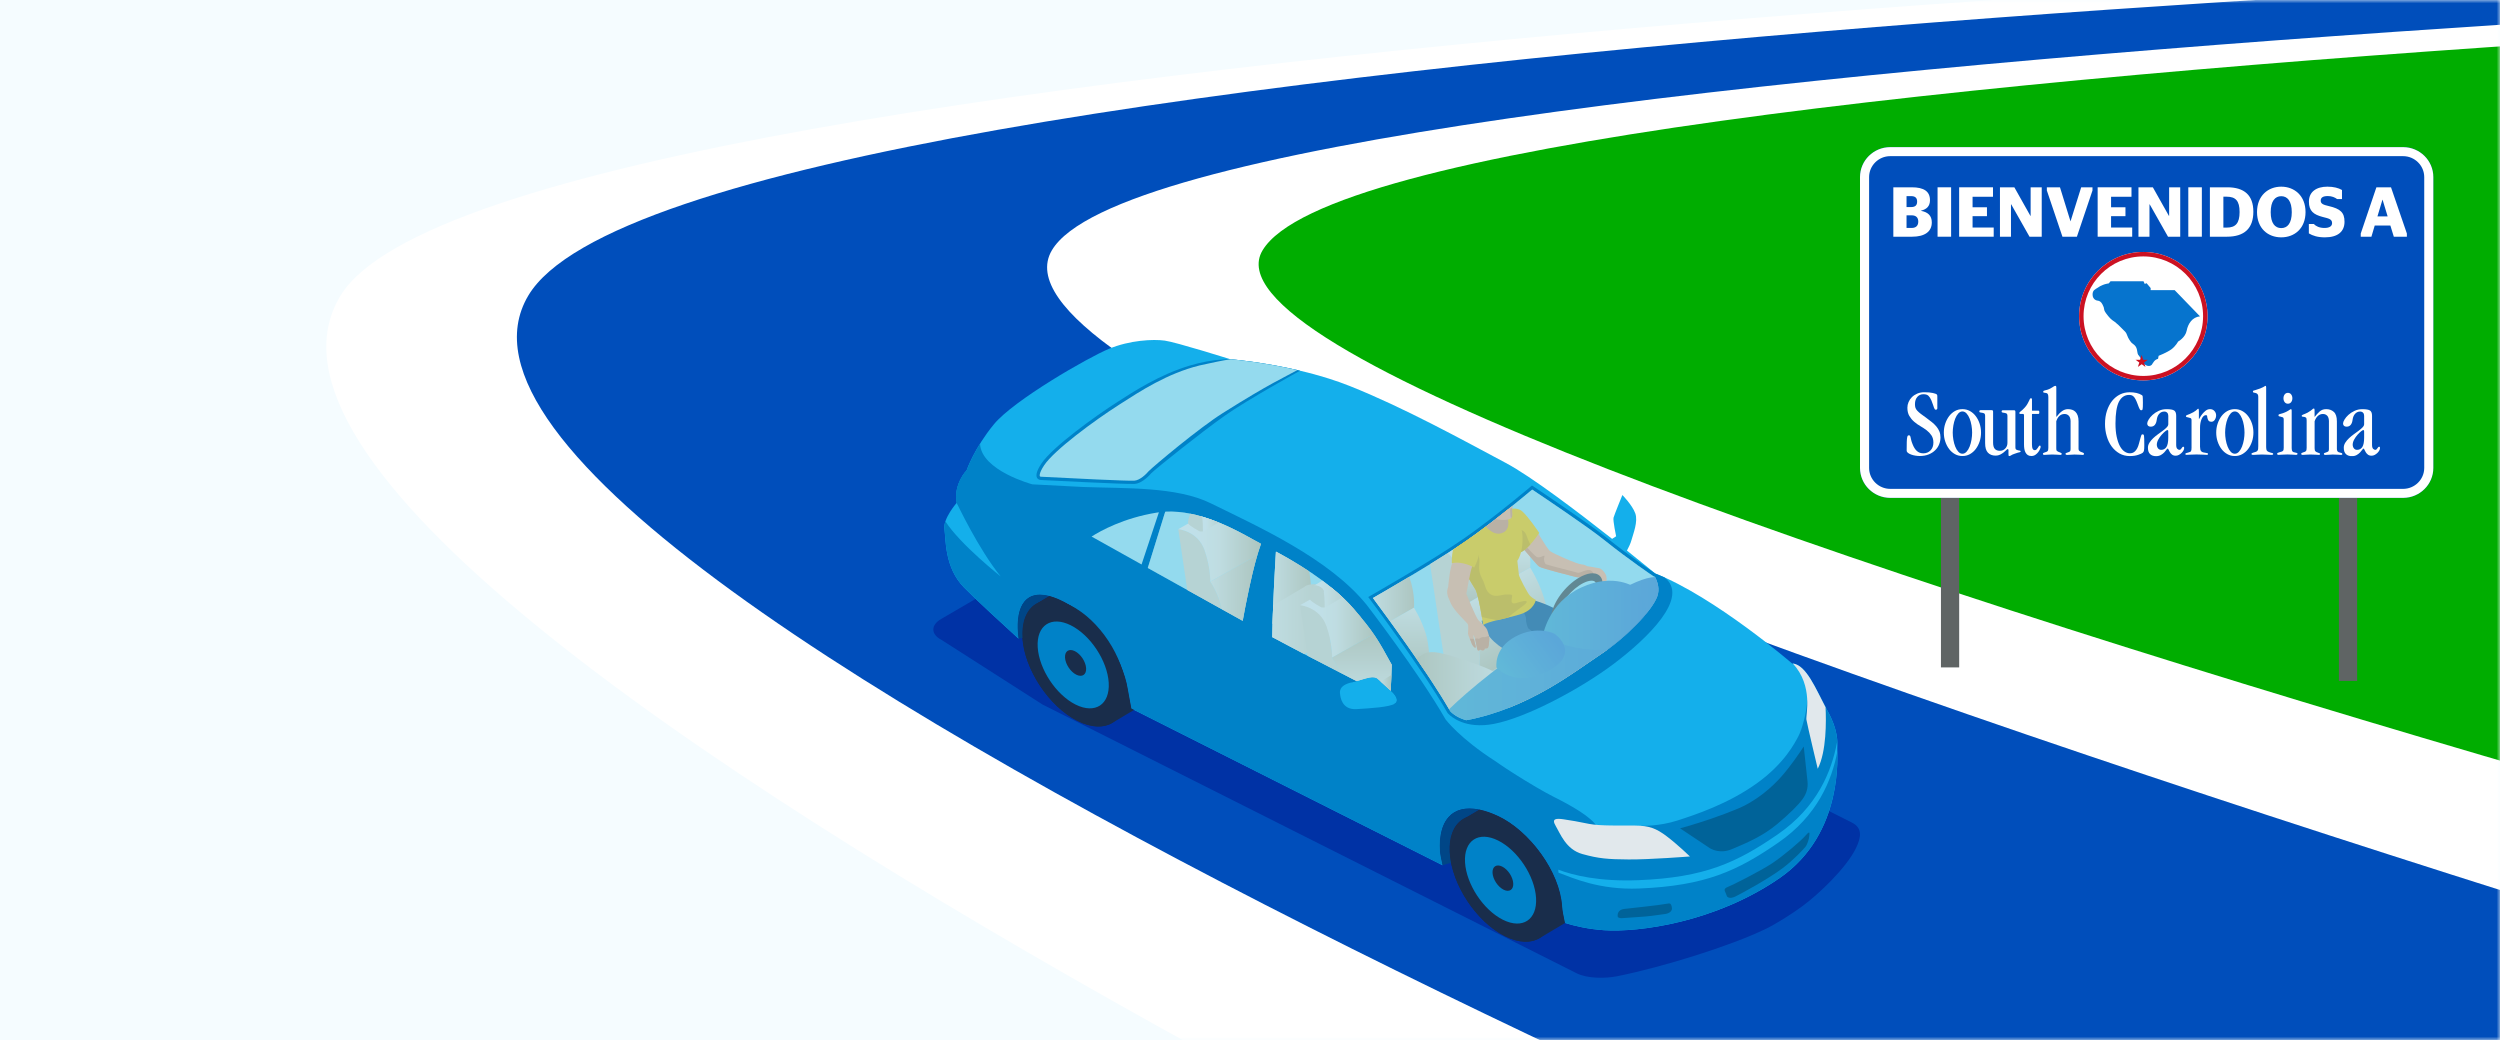 <?xml version="1.0" encoding="UTF-8"?> <svg xmlns="http://www.w3.org/2000/svg" width="375" height="156" viewBox="0 0 375 156" fill="none"><rect x="0" y="0" width="375" height="156" fill="#333333" stroke="none"/><g clip-path="url(#clip0_5756_2662)"><rect width="375" height="156" fill="white"></rect><path d="M375 0H0V156H375V0Z" fill="#F5FCFF"></path><mask id="mask0_5756_2662" style="mask-type:alpha" maskUnits="userSpaceOnUse" x="0" y="0" width="375" height="156"><rect width="375" height="156" transform="matrix(-1 0 0 1 375 0)" fill="#F5FCFF"></rect></mask><g mask="url(#mask0_5756_2662)"><path d="M481.001 -5.706L374.813 0.097L176.85 20.841L139.967 42.743L307.672 140.426L448.45 153.684L481.001 -5.706Z" fill="#00AD00"></path><path d="M437.509 -7.297C437.509 -7.297 75.41 4.265 51.072 44.358C21.094 93.745 318.26 226.199 318.26 226.199L569.125 166.757C569.125 166.757 171.487 67.459 189.381 37.557C208.081 6.309 578.295 -2.295 578.295 -2.295L437.509 -7.297Z" fill="white"></path><path d="M346.422 206.702C346.422 206.702 52.671 89.192 79.234 44.358C103.14 4.009 465.671 -5.998 465.671 -5.998L546.69 -4.463C546.69 -4.463 176.252 6.173 157.776 37.553C138.027 71.102 537.521 181.918 537.521 181.918L346.422 206.702Z" fill="#004EBB"></path></g><path d="M141.165 92.852C139.58 93.762 139.616 95.177 141.25 95.998L156.379 105.68L236.49 145.988C238.124 146.809 240.817 146.789 242.613 146.429C249.427 145.046 259.473 141.936 264.828 139.352C266.473 138.555 268.855 137.03 270.328 135.947C272.807 134.127 276.948 130.2 278.392 127.227C279.188 125.581 279.407 124.206 277.773 123.381L179.338 73.844C177.704 73.023 175.071 73.092 173.486 74.002L141.165 92.852Z" fill="#0032A5"></path><path d="M143.499 75.43C143.005 72.587 144.999 70.545 144.999 70.545C144.999 70.545 146.124 67.249 149.088 63.641C152.052 60.038 163.17 53.644 166.324 52.33C169.475 51.015 172.989 50.854 174.716 51.092C176.447 51.331 184.527 53.879 184.527 53.879C184.527 53.879 194.314 54.659 202.438 57.891C210.563 61.122 219.367 65.979 225.891 69.453C229.692 71.475 236.66 76.769 241.817 80.829L242.419 80.445C242.419 80.445 241.918 78.071 242.031 77.65C242.144 77.226 243.357 74.253 243.357 74.253C243.357 74.253 244.838 75.754 245.29 76.995C245.743 78.237 244.963 80.109 244.72 81.019C244.583 81.537 244.275 82.151 244.041 82.588C244.037 82.584 244.029 82.58 244.025 82.576C246.556 84.598 248.275 86.018 248.275 86.018C257.249 89.54 268.811 99.517 268.811 99.517C271.019 99.63 272.544 103.796 274.133 106.635C275.727 109.478 275.642 111.391 275.597 112.224C275.549 113.057 276.657 124.983 266.979 131.684C257.298 138.381 245.747 139.878 240.603 139.53C238.229 139.368 236.223 138.899 234.751 138.442C234.549 137.476 234.363 136.57 234.323 135.939C234.011 130.746 229.389 124.538 224.657 122.362C218.53 119.544 215.675 122.407 215.99 127.604C216.023 128.117 216.177 128.93 216.383 129.784L169.709 106.279C169.503 105.171 169.28 104.034 169.171 103.347C168.403 98.619 164.715 93.293 160.606 90.83C154.038 86.895 152.077 90.632 152.78 95.784C152.78 95.788 152.78 95.788 152.78 95.792C150.451 93.673 146.585 90.126 144.607 88.121C141.655 85.132 141.885 80.845 141.663 79.325C141.44 77.804 143.499 75.43 143.499 75.43Z" fill="#14AFEB"></path><path d="M141.659 79.325C141.881 80.845 141.651 85.132 144.603 88.121C146.584 90.127 150.447 93.673 152.776 95.792C152.776 95.788 152.776 95.788 152.776 95.784C152.068 90.632 154.034 86.891 160.601 90.83C164.71 93.293 168.403 98.619 169.167 103.347C169.28 104.034 169.503 105.171 169.705 106.279L216.379 129.784C216.172 128.93 216.015 128.117 215.986 127.604C215.675 122.407 218.53 119.544 224.653 122.363C229.385 124.538 234.007 130.746 234.318 135.939C234.355 136.57 234.545 137.476 234.747 138.442C236.219 138.899 238.225 139.368 240.599 139.53C245.743 139.878 257.293 138.382 266.975 131.684C275.759 125.606 275.658 115.225 275.601 112.729C274.788 117 272.633 122.346 266.724 126.411C260.618 130.613 255.854 132.873 245.84 133.278C239.94 133.512 235.985 131.729 233.768 130.892L233.74 130.451C235.956 131.288 239.863 132.263 245.763 132.028C255.781 131.628 260.541 129.363 266.647 125.165C272.596 121.073 274.74 115.686 275.541 111.399C275.569 111.549 275.589 111.69 275.609 111.828C275.63 110.857 275.504 109.098 274.129 106.639C273.684 105.842 273.243 104.944 272.795 104.059C271.759 105.818 271.084 104.952 271.084 104.952C271.031 106.869 270.243 109.551 269.753 110.448C269.264 111.346 267.735 114.497 263.465 117.542C259.198 120.587 254.353 122.197 251.583 123.086C248.813 123.976 246.176 123.871 246.176 123.871C242.924 125.505 239.604 124.098 239.604 124.098C238.832 122.581 235.532 120.757 233.057 119.524C231.714 118.852 229.344 117.465 227.197 116.102C225.393 114.958 224.333 114.197 224.333 114.197C218.943 110.74 216.844 107.921 216.844 107.921C212.743 100.775 204.994 90.721 204.994 90.721C199.353 83.753 188.716 78.985 181.587 75.483C176.499 72.983 168.864 73.279 162.454 73.048L154.859 72.652C154.859 72.652 147.155 70.593 147.005 66.541C145.581 68.834 144.999 70.537 144.999 70.537C144.999 70.537 143.005 72.583 143.499 75.422C143.499 75.422 146.783 82.402 150.107 86.467C150.107 86.467 144.028 81.67 141.812 78.204C141.679 78.601 141.61 78.985 141.659 79.325ZM202.766 102.352C204.756 101.899 205.937 101.187 206.693 101.859L208.905 103.873C208.905 103.873 210.062 105.001 209.245 105.535C208.428 106.069 205.706 106.234 203.47 106.368C201.233 106.501 201.059 104.471 201.015 104.144C200.966 103.812 200.78 102.805 202.766 102.352Z" fill="#0082C8"></path><path d="M173.434 76.409C173.85 76.34 174.267 76.295 174.683 76.271C180.98 75.891 187.35 79.878 189.538 81.1C193.052 83.057 199.648 86.604 203.458 91.048C208.117 96.48 207.016 96.039 214.065 108.095C214.065 108.095 212.068 107.088 209.136 105.595C209.172 105.575 209.212 105.559 209.245 105.535C210.062 105.001 208.905 103.872 208.905 103.872L206.693 101.858C205.937 101.191 204.76 101.899 202.782 102.348C197.63 99.703 191.948 96.751 188.603 94.903C181.364 90.895 162.806 80.525 162.806 80.525C162.806 80.525 166.745 77.496 173.434 76.409Z" fill="#0082C8"></path><path d="M219.719 122.702L221.879 121.42C222.716 121.59 223.638 121.897 224.653 122.366C229.385 124.542 234.007 130.75 234.318 135.943C234.355 136.573 234.545 137.479 234.747 138.446C234.747 138.446 234.751 138.446 234.755 138.446L230.95 140.711C229.647 141.495 227.815 141.463 225.741 140.427C221.454 138.284 217.75 132.675 217.462 127.895C217.305 125.294 218.19 123.474 219.719 122.702Z" fill="#192D4B"></path><path d="M221.879 121.416L219.719 122.698C218.186 123.471 217.301 125.29 217.458 127.891C217.487 128.388 217.555 128.894 217.657 129.403L216.379 129.783C216.172 128.93 216.015 128.117 215.986 127.604C215.723 123.272 217.669 120.563 221.879 121.416Z" fill="#004687"></path><path d="M217.459 127.891C217.746 132.671 221.454 138.284 225.737 140.423C230.024 142.563 233.267 140.423 232.98 135.643C232.693 130.863 228.984 125.25 224.698 123.11C220.415 120.971 217.171 123.11 217.459 127.891Z" fill="#192D4B"></path><path d="M217.916 128.343C218.182 132.752 221.6 137.928 225.551 139.902C229.506 141.875 232.495 139.906 232.232 135.493C231.965 131.085 228.548 125.909 224.592 123.935C220.641 121.962 217.653 123.935 217.916 128.343Z" fill="#192D4B"></path><path d="M219.755 129.359C219.954 132.643 222.497 136.493 225.437 137.965C228.378 139.433 230.602 137.965 230.408 134.685C230.21 131.401 227.666 127.551 224.726 126.083C221.782 124.607 219.557 126.079 219.755 129.359Z" fill="#0082C8"></path><path d="M223.88 130.944C223.937 131.903 224.681 133.023 225.538 133.456C226.396 133.884 227.047 133.456 226.986 132.497C226.93 131.539 226.186 130.414 225.328 129.986C224.471 129.557 223.824 129.986 223.88 130.944Z" fill="#192D4B"></path><path d="M155.623 90.417L157.366 89.378C158.288 89.617 159.364 90.086 160.602 90.83C164.71 93.293 168.403 98.619 169.167 103.346C169.28 104.034 169.503 105.17 169.705 106.278L170.113 106.485L166.85 108.426C165.548 109.211 163.716 109.178 161.641 108.143C157.354 106.003 153.646 100.39 153.359 95.61C153.205 93.01 154.09 91.194 155.623 90.417Z" fill="#192D4B"></path><path d="M153.359 95.61C153.646 100.391 157.354 106.004 161.641 108.143C165.928 110.283 169.171 108.147 168.884 103.363C168.597 98.583 164.888 92.969 160.602 90.83C156.315 88.691 153.071 90.83 153.359 95.61Z" fill="#192D4B"></path><path d="M153.815 96.063C154.082 100.471 157.5 105.648 161.451 107.625C165.406 109.599 168.395 107.625 168.132 103.217C167.865 98.809 164.447 93.632 160.492 91.659C156.541 89.681 153.553 91.655 153.815 96.063Z" fill="#192D4B"></path><path d="M155.655 97.078C155.854 100.358 158.397 104.212 161.337 105.684C164.281 107.152 166.502 105.684 166.308 102.405C166.109 99.121 163.566 95.271 160.626 93.799C157.681 92.327 155.457 93.795 155.655 97.078Z" fill="#0082C8"></path><path d="M159.752 98.647C159.813 99.622 160.569 100.766 161.443 101.203C162.316 101.64 162.98 101.203 162.919 100.229C162.858 99.254 162.106 98.109 161.229 97.673C160.355 97.236 159.696 97.673 159.752 98.647Z" fill="#192D4B"></path><path d="M157.366 89.382L155.623 90.422C154.091 91.194 153.205 93.014 153.359 95.61C153.359 95.63 153.363 95.655 153.363 95.675L152.776 95.792C152.776 95.788 152.776 95.788 152.776 95.784C152.202 91.603 153.391 88.355 157.366 89.382Z" fill="#004687"></path><path d="M219.723 80.683C224.532 77.319 229.797 72.826 229.797 72.826C229.797 72.826 238.128 78.37 240.846 80.542C244.914 83.793 248.275 86.018 248.275 86.018C248.724 86.196 249.185 86.39 249.646 86.596C253.569 89.569 247.09 95.78 242.091 99.554C237.093 103.323 228.907 107.682 224.042 108.592C223.541 108.685 223.072 108.742 222.627 108.77C218.773 109.001 217.131 106.942 217.131 106.942C213.398 100.399 205.233 89.552 205.233 89.552C205.233 89.552 214.915 84.048 219.723 80.683Z" fill="#0082C8"></path><path d="M156.209 69.538C157.847 67.059 164.282 62.42 167.646 60.273C170.053 58.736 173.947 56.156 178.618 54.789C180.175 54.332 181.817 54.012 183.52 53.911C183.851 53.891 184.187 53.879 184.527 53.879C184.527 53.879 189.339 54.263 195.013 55.605C195.013 55.605 187.204 59.892 183.698 62.367C180.191 64.838 173.425 70.254 172.661 71.01C172.661 71.01 171.44 72.514 170.174 72.587C168.908 72.664 156.161 72.001 156.161 72.001C156.161 72.001 154.572 72.017 156.209 69.538Z" fill="#0082C8"></path><path d="M220.002 81.079C224.143 78.184 228.669 74.411 229.829 73.436C231.354 74.455 238.161 79.025 240.534 80.926C244.575 84.153 247.968 86.406 248 86.426L248.044 86.454L248.093 86.474C248.141 86.495 248.198 86.519 248.251 86.539C248.663 87.34 248.971 88.395 248.59 89.451C247.818 91.606 243.875 95.663 240.041 98.194C236.337 100.637 229.275 106.291 219.929 108.03C218.413 107.605 217.665 106.821 217.527 106.663C214.239 100.916 207.514 91.809 205.949 89.706C207.971 88.541 215.845 83.991 220.002 81.079Z" fill="#94DAEE"></path><path d="M188.017 80.954C188.45 81.193 188.83 81.407 189.149 81.573C187.952 84.817 186.808 90.875 186.403 93.123C182.432 90.915 176.871 87.817 172.168 85.193L174.785 76.757C179.957 76.473 185.194 79.385 188.017 80.954Z" fill="#94DAEE"></path><path d="M173.515 76.89C173.62 76.874 173.725 76.861 173.834 76.845L171.234 84.671C167.824 82.77 164.99 81.185 163.736 80.485C165.083 79.624 168.536 77.698 173.515 76.89Z" fill="#94DAEE"></path><path d="M170.142 72.102C170.999 72.049 171.974 71.074 172.277 70.702L172.293 70.682L172.313 70.666C173.122 69.861 179.787 64.252 183.411 61.967C190.528 57.478 192.7 56.58 194.609 55.513C189.562 54.348 185.287 53.943 184.616 53.887C183.447 54.048 181.93 54.38 179.937 54.817C175.076 56.014 170.947 58.74 168.285 60.442L167.905 60.685C164.124 63.099 158.122 67.524 156.614 69.805C155.793 71.046 155.971 71.418 155.975 71.43C156.011 71.499 156.149 71.511 156.149 71.511H156.153H156.181C160.585 71.746 169.163 72.162 170.142 72.102Z" fill="#94DAEE"></path><path d="M272.661 115.317C272.661 115.317 271.076 108.673 270.962 107.949C270.849 107.225 272.046 102.926 268.932 99.529C270.938 99.768 272.378 103.343 273.834 106.089C273.935 108.139 273.987 112.729 272.661 115.317Z" fill="#E1E8EC"></path><path d="M253.492 128.469C253.492 128.469 251.648 126.686 250.03 125.461C248.417 124.235 247.365 123.859 245.282 123.835C243.204 123.815 239.976 123.908 238.391 123.588C236.806 123.269 235.52 123.026 234.509 122.893C233.498 122.755 232.665 122.735 233.344 123.867C234.023 124.999 234.865 127.414 237.352 128.105C239.839 128.797 241.182 128.894 244.292 128.918C247.401 128.947 253.492 128.469 253.492 128.469Z" fill="#E1E8EC"></path><path d="M258.466 127.689C258.899 127.664 259.332 127.559 259.756 127.381L260.104 127.236C262.049 126.415 264.464 125.392 266.623 123.572C268.471 122.011 269.701 120.802 270.38 119.871C270.979 119.05 271.226 118.185 271.128 117.222C271.035 116.317 270.736 113.546 270.562 111.973C269.842 113.081 268.564 114.954 267.185 116.511C266.017 117.829 263.554 120.227 260.165 121.505C259.93 121.594 259.696 121.687 259.461 121.784C259.231 121.877 259 121.97 258.77 122.055C256.032 123.095 253.334 123.887 252.012 124.251L256.505 127.244C256.501 127.248 257.306 127.758 258.466 127.689Z" fill="#006399"></path><path d="M243.607 136.343C244.962 136.177 248.46 135.842 250.135 135.546C250.41 135.498 250.681 135.405 250.786 136.169C250.895 136.934 249.831 137.091 249.831 137.091C248.363 137.31 246.992 137.484 246.107 137.528C246.107 137.528 243.458 137.718 243.211 137.73C242.904 137.742 242.677 137.568 242.677 137.568C242.552 137.083 242.758 136.448 243.607 136.343Z" fill="#006399"></path><path d="M258.721 133.641L259.056 134.47C259.056 134.47 259.376 134.936 260.322 134.466C261.265 133.997 265.135 131.915 267.375 130.24C269.037 128.999 270.55 127.357 270.833 127.001C271.116 126.645 271.379 125.739 271.391 125.412C271.403 125.084 271.593 124.453 270.865 125.298C270.137 126.144 267.541 128.352 265.806 129.504C264.071 130.657 259.724 132.845 258.984 133.128C258.988 133.132 258.579 133.29 258.721 133.641Z" fill="#006399"></path><path d="M144.878 70.682C144.878 70.682 144.404 71.762 145.355 72.854C146.305 73.946 148.42 75.822 148.42 75.822C148.42 75.822 148.954 76.033 147.975 77.222C146.997 78.41 146.875 78.419 146.875 78.419C146.875 78.419 146.73 78.588 146.495 78.601C146.317 78.613 146.091 78.532 145.84 78.216C145.258 77.489 144.073 76.364 143.502 75.426C143.078 73.02 144.449 71.184 144.878 70.682Z" fill="#0082C8"></path><path d="M206.692 101.858C206.033 101.276 205.055 101.741 203.498 102.166C199.134 99.929 194.317 97.434 190.839 95.562C190.896 91.182 191.248 85.083 191.389 82.734C196.614 85.544 200.63 88.505 203.081 91.364C206.134 94.927 206.688 95.934 208.747 99.687C208.755 99.699 208.759 99.711 208.767 99.723L208.609 103.602L206.692 101.858Z" fill="#94DAEE"></path><path d="M216.783 99.889L221.62 101.956C221.798 100.771 222.275 99.04 221.737 95.93C221.207 92.873 219.662 90.746 219.662 90.746C219.662 90.746 219.723 88.218 218.655 85.217C218.299 84.222 217.749 83.502 217.155 82.973C216.31 83.515 215.416 84.073 214.514 84.627L216.783 99.889Z" fill="#D4CDBF"></path><path d="M229.522 85.124C229.522 85.124 229.793 82.787 228.725 79.79C228.119 78.087 227.092 77.024 226.23 76.385C224.398 77.845 222.15 79.58 220.006 81.084C219.181 81.662 218.206 82.305 217.163 82.973C217.758 83.502 218.308 84.222 218.663 85.217C219.731 88.218 219.67 90.746 219.67 90.746L229.522 85.124Z" fill="url(#paint0_linear_5756_2662)"></path><path d="M221.737 95.934C221.207 92.877 219.662 90.75 219.662 90.75L229.518 85.128C229.518 85.128 230.767 87.029 231.605 89.698C232.138 91.397 232.341 94.519 232.163 95.7L221.62 101.96C221.797 100.775 222.279 99.04 221.737 95.934Z" fill="url(#paint1_linear_5756_2662)"></path><path d="M241.125 97.439C238.84 96.509 235.9 95.578 234.791 95.356C232.846 94.964 232.151 95.684 232.151 95.684L221.664 101.908C221.882 103.04 224.111 104.799 226.367 106.146C232.531 103.707 237.246 100.035 240.041 98.191C240.405 97.956 240.765 97.702 241.125 97.439Z" fill="url(#paint2_linear_5756_2662)"></path><path d="M208.513 93.196L212.088 91.158C212.088 91.158 212.318 89.152 211.404 86.58C211.396 86.56 211.388 86.544 211.38 86.523C208.966 87.963 206.859 89.176 205.949 89.702C206.418 90.329 207.352 91.591 208.513 93.196Z" fill="url(#paint3_linear_5756_2662)"></path><path d="M212.088 91.158L208.513 93.196C210.021 95.283 211.922 97.956 213.709 100.613L214.356 100.229C214.506 99.214 214.336 96.537 213.879 95.081C213.159 92.792 212.088 91.158 212.088 91.158Z" fill="url(#paint4_linear_5756_2662)"></path><path d="M217.405 106.445C220.811 104.382 224.673 101.903 224.774 101.418C224.948 100.589 217.729 98.279 215.873 97.924C214.016 97.572 213.353 98.219 213.353 98.219L212.431 98.737C214.259 101.389 216.087 104.164 217.405 106.445Z" fill="url(#paint5_linear_5756_2662)"></path><path d="M230.04 90.034C230.04 90.034 232.834 90.77 234.585 92.181C236.337 93.593 238.65 96.298 238.65 96.298L236.963 98.931C236.963 98.931 231.067 96.044 229.441 95.17C227.815 94.296 226.412 91.623 226.412 91.623L230.04 90.034Z" fill="#014B89"></path><path d="M228.054 90.875C228.054 90.875 228.976 92.428 228.908 92.889C228.839 93.35 229.207 94.232 229.207 94.232C229.207 94.232 232.038 96.387 232.826 97.5C233.615 98.616 234.375 100.351 234.161 100.367C233.947 100.383 230.938 101.596 230.938 101.596C230.938 101.596 228.293 98.786 226.728 98.001C225.163 97.221 222.809 95.728 222.239 93.124L228.054 90.875Z" fill="#1A64A3"></path><path d="M238.076 84.93C238.076 84.93 238.092 84.934 238.116 84.934C238.302 84.963 239.07 85.072 239.414 85.153C239.807 85.246 240.033 85.124 240.53 85.699C241.028 86.277 241.004 86.665 240.983 87.053C240.959 87.442 240.83 88.02 240.704 88.153C240.579 88.287 240.526 88.421 240.344 88.388C240.162 88.356 240.081 88.263 240.094 88.275C240.102 88.287 239.851 88.271 239.867 88.008C239.883 87.749 240.025 87.183 240.025 87.183L239.879 86.718C239.879 86.718 239.519 86.471 239.414 86.504C239.309 86.536 238.306 86.584 238.306 86.584C238.306 86.584 236.903 86.686 236.373 86.548C235.839 86.41 231.302 85.274 230.881 84.995C230.465 84.712 228.883 82.682 228.22 82.019C227.557 81.355 227.318 79.131 226.934 79.014C226.554 78.9 225.672 78.957 225.672 78.957L225.005 77.614C225.005 77.614 226.865 75.746 228.042 76.701C229.219 77.651 229.611 78.221 229.805 78.476C229.999 78.731 231.985 82.281 232.535 82.686C233.089 83.09 236.684 84.668 237.251 84.659C237.655 84.659 238.076 84.93 238.076 84.93Z" fill="#F2A983"></path><path d="M227.933 80.826C227.933 80.826 229.866 83.127 230.453 83.511C231.035 83.895 231.803 83.001 231.658 83.511C231.512 84.021 231.694 84.534 231.896 84.643C232.098 84.753 236.402 85.832 236.697 85.921C236.992 86.01 238.096 85.254 238.658 85.594C238.994 85.796 239.147 86.192 239.083 86.54C238.755 86.564 238.31 86.585 238.31 86.585C238.31 86.585 236.907 86.686 236.377 86.548C235.843 86.411 231.306 85.274 230.885 84.995C230.469 84.712 228.887 82.682 228.224 82.019C228.03 81.825 227.872 81.497 227.735 81.129L227.933 80.826Z" fill="#D88F69"></path><path d="M226.295 76.43C226.295 76.43 227.484 75.956 228.358 76.721C229.231 77.489 230.886 79.932 230.886 79.932C230.886 79.932 229.187 82.569 227.905 82.912C226.619 83.256 226.295 76.43 226.295 76.43Z" fill="#F6C100"></path><path d="M227.136 79.681C227.362 79.216 228.612 79.293 228.944 80.247C229.142 80.826 229.384 81.351 229.546 81.675C229.024 82.249 228.43 82.775 227.904 82.916C227.366 83.058 226.946 81.962 226.63 80.635C226.865 80.187 227.063 79.823 227.136 79.681Z" fill="#DDA800"></path><path d="M223.577 80.652C225.365 80.979 226.59 80.894 226.841 79.92C227.092 78.945 226.028 76.899 226.028 76.899L225.709 76.798C224.629 77.651 223.436 78.577 222.214 79.483C222.392 79.996 222.776 80.506 223.577 80.652Z" fill="#D88F69"></path><path d="M227.832 86.204C227.804 85.836 227.598 84.118 227.598 84.118C227.929 83.673 228.471 82.439 228.37 80.409C228.269 78.379 226.975 76.587 226.975 76.587C226.975 76.587 226.498 76.49 226.109 76.478C225.972 76.587 225.826 76.701 225.685 76.814C225.697 76.826 225.701 76.838 225.713 76.85C226.279 77.493 226.655 79.26 225.543 79.851C224.552 80.377 223.679 79.786 223.141 79.244C223.048 79.151 222.963 79.066 222.878 78.981C221.928 79.697 220.957 80.409 220.003 81.076C219.566 81.384 219.089 81.707 218.579 82.043C218.749 84.134 220.864 87.68 221.297 88.392C221.798 89.217 222.478 93.771 222.478 93.771C223.153 93.201 225.79 92.825 227.978 92.161C230.17 91.498 230.372 89.99 230.372 89.99C230.372 89.99 229.834 89.698 229.502 89.371C229.175 89.047 227.865 86.572 227.832 86.204Z" fill="#F6C100"></path><path d="M226.283 77.918C227.023 77.736 226.804 77.105 226.808 76.64C226.813 76.401 226.845 76.13 226.877 75.863C226.113 76.478 225.256 77.157 224.346 77.861C225.041 78.027 225.781 78.043 226.283 77.918Z" fill="#F2A983"></path><path d="M226.643 77.744C226.942 77.473 226.809 77.004 226.813 76.64C226.817 76.401 226.849 76.13 226.882 75.863C226.865 75.875 226.853 75.888 226.837 75.9C226.865 76.049 226.87 76.239 226.655 76.26C226.421 76.28 226.562 76.688 226.554 76.951C226.554 77.093 226.582 77.441 226.643 77.744Z" fill="#D88F69"></path><path d="M221.911 84.287C221.806 85.383 221.875 85.965 222.364 86.883C222.85 87.802 222.785 88.679 223.63 89.168C224.475 89.658 225.22 89.14 226.077 89.168C226.934 89.193 226.866 89.156 226.772 89.735C226.679 90.309 226.728 90.657 227.444 90.45C228.164 90.24 229.175 89.904 228.977 90.382C228.819 90.766 226.878 91.898 226.255 92.634C225.677 92.776 225.11 92.905 224.597 93.031C223.942 92.917 223.129 92.748 222.283 92.561C222.045 91.15 221.632 88.954 221.301 88.404C220.84 87.644 218.64 84.4 218.757 82.398L221.131 82.119C221.131 82.111 222.017 83.191 221.911 84.287Z" fill="#DDA800"></path><path d="M234.194 94.337C234.651 94.337 235.197 94.195 235.803 93.9C237.898 92.877 239.928 90.374 240.333 88.307C240.62 86.839 240.013 85.99 238.881 85.99C238.424 85.99 237.878 86.131 237.271 86.427C235.176 87.45 233.146 89.953 232.742 92.02C232.455 93.488 233.065 94.337 234.194 94.337ZM233.664 92.194C234.004 90.475 235.775 88.299 237.538 87.438C237.991 87.215 238.408 87.102 238.739 87.102C238.998 87.102 239.184 87.171 239.297 87.308C239.471 87.518 239.512 87.935 239.415 88.445C239.075 90.163 237.304 92.339 235.54 93.201C235.087 93.423 234.671 93.54 234.339 93.54C234.08 93.54 233.894 93.472 233.781 93.334C233.607 93.12 233.563 92.703 233.664 92.194Z" fill="#39464A"></path><path d="M248.591 89.451C248.967 88.408 248.667 87.365 248.263 86.568C245.258 86.536 238.82 91.065 232.495 94.834C226.368 98.486 219.978 103.788 217.37 106.384C217.422 106.477 217.479 106.57 217.527 106.659C217.665 106.817 218.413 107.602 219.93 108.026C229.276 106.287 236.337 100.638 240.041 98.191C243.875 95.663 247.818 91.607 248.591 89.451Z" fill="url(#paint6_linear_5756_2662)"></path><path d="M247.017 91.947C246.678 89.933 245.266 88.129 245.266 88.129C245.266 88.129 242.164 85.832 237.178 88.129C232.191 90.426 231.431 95.368 231.431 95.368V95.465C234.375 96.86 237.93 97.802 241.206 97.374C243.438 95.74 245.594 93.706 247.017 91.947Z" fill="url(#paint7_linear_5756_2662)"></path><path d="M224.475 100.124C224.475 100.124 224.014 97.257 227.294 95.498C230.574 93.739 233.174 95.057 233.174 95.057C233.174 95.057 237.316 97.892 232.264 100.622C227.217 103.351 224.475 100.124 224.475 100.124Z" fill="url(#paint8_linear_5756_2662)"></path><path d="M221.798 93.075C222.049 93.35 222.906 94.03 223.076 94.483C223.246 94.936 223.46 95.623 223.383 96.088C223.306 96.557 223.343 97.164 223.096 97.233C222.849 97.301 222.732 97.253 222.732 97.253C222.732 97.253 222.712 97.572 222.392 97.56C222.077 97.548 222.117 97.419 222.117 97.419C222.117 97.419 221.859 97.617 221.717 97.572C221.575 97.528 221.515 97.03 221.515 97.03C221.515 97.03 221.288 95.862 221.244 95.76C221.203 95.659 220.993 95.101 220.985 95.295C220.977 95.486 221.187 96.222 221.232 96.468C221.276 96.715 221.446 97.127 221.3 97.16C221.155 97.188 220.819 96.784 220.718 96.436C220.617 96.088 220.209 95.291 220.2 95.053C220.192 94.818 220.326 93.835 220.148 93.585C219.97 93.334 218.126 91.615 217.649 90.556C217.171 89.492 217.163 89.472 217.082 88.991C217.014 88.574 217.228 88.032 217.228 88.032C217.228 88.032 217.471 85.177 217.867 84.409C218.263 83.64 218.486 83.151 218.506 82.916C218.526 82.682 218.712 81.748 219.448 81.654C220.184 81.561 221.604 82.843 221.644 83.353C221.685 83.863 221.074 84.417 220.811 85.019C220.548 85.622 219.954 89.067 219.954 89.067C219.954 89.067 221.341 92.574 221.798 93.075Z" fill="#F2A983"></path><path d="M223.096 97.232C222.85 97.301 222.732 97.253 222.732 97.253C222.732 97.253 222.712 97.572 222.393 97.56C222.077 97.548 222.118 97.418 222.118 97.418C222.118 97.418 221.859 97.617 221.717 97.572C221.576 97.528 221.515 97.03 221.515 97.03C221.515 97.03 221.349 96.177 221.272 95.865C221.333 95.671 221.851 95.829 221.851 95.829C221.851 95.829 221.96 95.728 222.199 95.623C222.437 95.518 222.745 95.582 222.745 95.582C222.745 95.582 222.882 95.542 223.242 95.417C223.274 95.404 223.311 95.396 223.343 95.392C223.392 95.643 223.416 95.886 223.383 96.092C223.307 96.553 223.343 97.164 223.096 97.232Z" fill="#D88F69"></path><path d="M220.467 95.805C220.726 95.805 220.969 95.833 221.086 95.845C221.143 96.084 221.207 96.335 221.232 96.46C221.276 96.707 221.446 97.119 221.3 97.152C221.155 97.18 220.819 96.775 220.718 96.428C220.674 96.278 220.568 96.043 220.467 95.805Z" fill="#D88F69"></path><path d="M221.778 81.889C221.572 81.202 221.163 80.801 220.73 80.567C220.488 80.74 220.245 80.915 220.007 81.08C219.392 81.509 218.692 81.978 217.948 82.463C217.718 83.515 217.774 84.485 217.774 84.485C219.42 84.105 221.123 85.129 221.123 85.129C221.123 85.129 222.203 83.3 221.778 81.889Z" fill="#F6C100"></path><path d="M196.352 85.69C194.868 84.707 193.234 83.728 191.455 82.77L191.386 82.81C191.261 84.865 190.99 89.568 190.88 93.6L196.66 90.171C196.789 89.293 196.68 87.19 196.352 85.69Z" fill="url(#paint9_linear_5756_2662)"></path><path d="M204.137 92.613C203.821 92.233 203.473 91.821 203.085 91.368C202.208 90.345 201.132 89.313 199.87 88.278C199.049 88.019 198.349 87.825 197.937 87.74C196.267 87.404 195.672 88.023 195.672 88.023L190.973 90.814C190.908 92.456 190.856 94.106 190.835 95.57C192.259 96.338 193.913 97.208 195.664 98.126C197.541 97.009 201.722 94.352 204.137 92.613Z" fill="url(#paint10_linear_5756_2662)"></path><path d="M199.814 98.651C199.814 98.651 199.866 96.479 198.952 93.907C197.929 91.032 195.013 90.777 195.013 90.777L196.137 98.36C197.703 99.177 199.34 100.026 200.962 100.859C200.424 99.496 199.814 98.651 199.814 98.651Z" fill="#D4CDBF"></path><path d="M206.046 95.096C205.322 94.049 204.456 92.965 203.085 91.363C202.167 90.296 201.035 89.212 199.7 88.128L195.013 90.777C195.013 90.777 197.929 91.028 198.952 93.907C199.866 96.479 199.814 98.651 199.814 98.651L206.046 95.096Z" fill="url(#paint11_linear_5756_2662)"></path><path d="M206.693 101.858L208.61 103.605L208.767 99.727C208.763 99.715 208.755 99.703 208.747 99.691C207.611 97.62 206.931 96.386 206.042 95.096L199.81 98.651C199.81 98.651 200.42 99.496 200.954 100.859C201.807 101.3 202.661 101.737 203.494 102.166C205.055 101.741 206.034 101.276 206.693 101.858Z" fill="url(#paint12_linear_5756_2662)"></path><path d="M198.418 88.371C198.677 88.674 198.705 90.296 198.701 91.109C198.774 91.097 198.847 91.076 198.92 91.048L201.362 89.588C200.477 88.759 199.474 87.926 198.353 87.097C197.743 87.465 197.258 87.756 197.108 87.845C197.549 87.768 198.111 88.007 198.418 88.371Z" fill="url(#paint13_linear_5756_2662)"></path><path d="M197.112 87.841C197.549 87.772 198.107 88.007 198.419 88.371C198.678 88.674 198.706 90.296 198.702 91.109C198.419 91.157 198.184 91.097 198.184 91.097C198.184 91.097 196.704 90.3 196.502 89.94C196.3 89.58 197.064 87.874 197.064 87.874C197.064 87.874 197.084 87.858 197.112 87.841Z" fill="#D4CDBF"></path><path d="M208.707 101.252L207.085 102.214L208.614 103.605L208.707 101.252Z" fill="url(#paint14_linear_5756_2662)"></path><path d="M180.681 82.508C179.658 79.632 176.742 79.377 176.742 79.377L178.092 88.497C179.868 89.488 181.623 90.466 183.257 91.372C182.755 88.926 181.542 87.251 181.542 87.251C181.542 87.251 181.595 85.08 180.681 82.508Z" fill="#D4CDBF"></path><path d="M188.612 83.219L181.542 87.251C181.542 87.251 182.752 88.93 183.257 91.373C184.377 91.995 185.437 92.586 186.404 93.124C186.747 91.215 187.621 86.568 188.612 83.219Z" fill="url(#paint15_linear_5756_2662)"></path><path d="M188.611 83.219C188.789 82.625 188.967 82.063 189.149 81.573C188.83 81.408 188.45 81.197 188.017 80.955C186.189 79.936 183.338 78.358 180.151 77.448L176.738 79.377C176.738 79.377 179.654 79.628 180.677 82.508C181.591 85.08 181.538 87.251 181.538 87.251L188.611 83.219Z" fill="url(#paint16_linear_5756_2662)"></path><path d="M180.317 77.497C180.422 78.127 180.434 79.126 180.434 79.705C180.507 79.693 180.58 79.672 180.653 79.644L182.792 78.366C181.999 78.043 181.17 77.747 180.317 77.497Z" fill="url(#paint17_linear_5756_2662)"></path><path d="M178.234 78.536C178.436 78.896 179.916 79.693 179.916 79.693C179.916 79.693 180.151 79.754 180.434 79.705C180.434 79.123 180.422 78.128 180.317 77.497C179.738 77.327 179.152 77.177 178.554 77.06C178.351 77.586 178.113 78.314 178.234 78.536Z" fill="#D4CDBF"></path><path opacity="0.45" d="M188.017 80.954C188.45 81.193 188.83 81.407 189.149 81.573C187.952 84.817 186.808 90.875 186.403 93.123C182.432 90.915 176.871 87.817 172.168 85.193L174.785 76.757C179.957 76.473 185.194 79.385 188.017 80.954Z" fill="#94DAEE"></path><path opacity="0.45" d="M220.002 81.079C224.143 78.184 228.669 74.411 229.829 73.436C231.354 74.455 238.161 79.025 240.534 80.926C244.575 84.153 247.968 86.406 248 86.426L248.044 86.454L248.093 86.474C248.141 86.495 248.198 86.519 248.251 86.539C248.663 87.34 248.971 88.395 248.59 89.451C247.818 91.606 243.875 95.663 240.041 98.194C236.337 100.637 229.275 106.291 219.929 108.03C218.413 107.605 217.665 106.821 217.527 106.663C214.239 100.916 207.514 91.809 205.949 89.706C207.971 88.541 215.845 83.991 220.002 81.079Z" fill="#94DAEE"></path><path opacity="0.45" d="M206.692 101.858C206.033 101.276 205.055 101.741 203.498 102.166C199.134 99.929 194.317 97.434 190.839 95.562C190.896 91.182 191.248 85.083 191.389 82.734C196.614 85.544 200.63 88.505 203.081 91.364C206.134 94.927 206.688 95.934 208.747 99.687C208.755 99.699 208.759 99.711 208.767 99.723L208.609 103.602L206.692 101.858Z" fill="#94DAEE"></path><path d="M293.878 46.352H291.141V100.111H293.878V46.352Z" fill="#5F6464"></path><path d="M353.572 48.375H350.835V102.134H353.572V48.375Z" fill="#5F6464"></path><path d="M360.465 22.069H283.535C281.035 22.069 279 24.085 279 26.561V70.189C279 72.666 281.035 74.681 283.535 74.681H360.465C362.965 74.681 365 72.666 365 70.189V26.561C365 24.085 362.965 22.069 360.465 22.069Z" fill="#004EBB"></path><path d="M360.465 23.423C362.207 23.423 363.635 24.836 363.635 26.563V70.191C363.635 71.916 362.209 73.33 360.465 73.33H283.535C281.793 73.33 280.365 71.918 280.365 70.191V26.561C280.365 24.836 281.791 23.422 283.535 23.422H360.465V23.423ZM360.465 22.069H283.535C281.035 22.069 279 24.085 279 26.561V70.189C279 72.666 281.035 74.681 283.535 74.681H360.465C362.965 74.681 365 72.666 365 70.189V26.561C365 24.085 362.965 22.069 360.465 22.069Z" fill="white"></path><g clip-path="url(#clip1_5756_2662)"><path d="M329.829 50.742C331.658 46.142 329.412 40.929 324.811 39.1C320.211 37.271 314.998 39.517 313.169 44.118C311.339 48.718 313.586 53.931 318.186 55.76C322.787 57.589 327.999 55.343 329.829 50.742Z" fill="#E1E3E5"></path><path d="M321.498 57.059C316.186 57.059 311.865 52.738 311.865 47.426C311.865 42.115 316.186 37.794 321.498 37.794C326.809 37.794 331.13 42.115 331.13 47.426C331.13 52.738 326.809 57.059 321.498 57.059Z" fill="white"></path><path d="M321.498 57.059C316.186 57.059 311.865 52.738 311.865 47.426C311.865 42.115 316.186 37.794 321.498 37.794C326.809 37.794 331.13 42.115 331.13 47.426C331.13 52.738 326.809 57.059 321.498 57.059ZM321.498 38.462C316.557 38.462 312.533 42.481 312.533 47.426C312.533 52.372 316.552 56.391 321.498 56.391C326.443 56.391 330.462 52.372 330.462 47.426C330.462 42.481 326.443 38.462 321.498 38.462Z" fill="#CB1122"></path><path d="M322.595 43.52L322.6 43.208L321.985 42.476L321.712 42.593L321.527 42.193H316.576L316.323 42.505C316.323 42.505 315.786 42.584 315.43 42.74C315.069 42.896 314.962 42.944 314.64 43.169C314.318 43.393 313.85 43.501 313.889 44.247C313.928 44.998 314.572 45.1 314.718 45.11C314.864 45.12 315.167 45.247 315.371 45.666C315.576 46.086 315.586 46.124 315.615 46.378C315.645 46.632 315.781 46.846 316.22 47.398C316.659 47.953 317.049 48.168 317.24 48.3C317.435 48.436 317.961 48.905 318.756 49.739C318.756 49.739 318.942 49.895 319.088 50.334C319.234 50.773 319.595 51.265 319.742 51.421C319.888 51.577 320.395 51.782 320.532 52.411C320.668 53.045 320.581 53.075 320.883 53.411C321.185 53.753 321.215 54.114 321.302 54.294C321.39 54.48 321.819 54.762 322.039 54.85C322.258 54.938 322.61 54.909 322.766 54.714C322.922 54.519 323.127 53.962 323.707 53.821L323.795 53.372C323.795 53.372 325.038 52.885 325.702 52.402C326.365 51.914 326.711 51.236 326.711 51.236C326.711 51.236 327.799 50.651 328.004 49.592C328.209 48.534 328.857 47.568 329.999 47.451L326.194 43.515H322.595V43.52Z" fill="#0674CE"></path><path d="M322.175 53.967H321.483L321.254 53.236L321.019 53.967H320.327L320.893 54.377L320.683 55.041L321.254 54.636L321.819 55.041L321.61 54.377L322.175 53.967Z" fill="#CB1122"></path><path d="M290.609 61.166C290.609 61.361 290.531 61.459 290.375 61.459C290.307 61.459 290.253 61.435 290.214 61.386C290.175 61.337 290.136 61.259 290.097 61.147C290.058 61.035 290.009 60.893 289.951 60.718C289.892 60.542 289.814 60.332 289.717 60.079C289.58 59.757 289.429 59.523 289.268 59.367C289.102 59.211 288.853 59.133 288.512 59.133C288.131 59.133 287.829 59.269 287.595 59.537C287.361 59.81 287.244 60.171 287.244 60.63C287.244 60.844 287.268 61.02 287.317 61.166C287.366 61.313 287.453 61.459 287.585 61.6C287.717 61.747 287.897 61.908 288.122 62.078C288.351 62.254 288.648 62.474 289.014 62.732C289.297 62.937 289.56 63.137 289.804 63.337C290.053 63.537 290.268 63.751 290.458 63.976C290.648 64.205 290.799 64.449 290.907 64.717C291.019 64.985 291.072 65.283 291.072 65.61C291.072 65.961 291.009 66.302 290.877 66.634C290.746 66.97 290.551 67.268 290.287 67.526C290.024 67.79 289.702 68 289.312 68.16C288.922 68.322 288.473 68.4 287.961 68.4C287.775 68.4 287.571 68.385 287.341 68.351C287.112 68.317 286.897 68.263 286.693 68.19C286.488 68.117 286.317 68.029 286.185 67.926C286.068 67.834 286 67.717 286 67.58C286 67.039 286.005 66.614 286.015 66.307C286.024 66 286.044 65.775 286.073 65.624C286.102 65.473 286.137 65.38 286.18 65.346C286.224 65.312 286.273 65.297 286.332 65.297C286.41 65.297 286.463 65.317 286.497 65.361C286.532 65.405 286.561 65.478 286.585 65.585C286.61 65.693 286.639 65.834 286.678 66.005C286.717 66.18 286.79 66.4 286.897 66.658C287.073 67.102 287.288 67.439 287.546 67.663C287.805 67.887 288.122 68 288.497 68C288.931 68 289.292 67.853 289.58 67.556C289.868 67.258 290.009 66.868 290.009 66.385C290.009 65.961 289.912 65.6 289.717 65.307C289.521 65.015 289.282 64.761 288.995 64.541C288.707 64.322 288.395 64.117 288.058 63.922C287.717 63.727 287.405 63.508 287.122 63.259C286.834 63.01 286.595 62.722 286.4 62.395C286.205 62.064 286.107 61.654 286.107 61.161C286.107 60.869 286.166 60.586 286.283 60.313C286.4 60.035 286.566 59.791 286.785 59.571C287.005 59.352 287.268 59.176 287.585 59.04C287.902 58.903 288.253 58.835 288.639 58.835C289.161 58.835 289.595 58.874 289.941 58.952C290.287 59.03 290.482 59.108 290.531 59.186C290.57 59.235 290.59 59.293 290.594 59.362C290.599 59.43 290.599 59.513 290.599 59.611V61.166H290.609Z" fill="white"></path><path d="M297.155 64.888C297.155 65.351 297.086 65.8 296.945 66.224C296.803 66.648 296.608 67.024 296.365 67.351C296.116 67.677 295.823 67.931 295.487 68.121C295.145 68.312 294.775 68.404 294.365 68.404C293.96 68.404 293.584 68.312 293.243 68.121C292.902 67.931 292.609 67.677 292.365 67.351C292.116 67.024 291.926 66.648 291.785 66.224C291.643 65.8 291.575 65.351 291.575 64.888C291.575 64.424 291.643 63.976 291.785 63.551C291.926 63.127 292.121 62.751 292.365 62.425C292.614 62.098 292.906 61.844 293.243 61.654C293.584 61.464 293.955 61.371 294.365 61.371C294.77 61.371 295.145 61.464 295.487 61.654C295.828 61.844 296.121 62.098 296.365 62.425C296.613 62.751 296.803 63.127 296.945 63.551C297.086 63.976 297.155 64.424 297.155 64.888ZM294.365 68.058C294.599 68.058 294.804 67.956 294.989 67.751C295.174 67.546 295.326 67.292 295.448 66.98C295.57 66.668 295.662 66.326 295.726 65.956C295.789 65.58 295.818 65.224 295.818 64.888C295.818 64.546 295.789 64.19 295.726 63.819C295.662 63.444 295.57 63.103 295.448 62.795C295.326 62.483 295.174 62.23 294.989 62.025C294.804 61.82 294.594 61.717 294.365 61.717C294.131 61.717 293.926 61.82 293.741 62.025C293.555 62.23 293.404 62.483 293.282 62.795C293.16 63.107 293.067 63.449 293.004 63.819C292.941 64.195 292.911 64.551 292.911 64.888C292.911 65.229 292.941 65.585 293.004 65.956C293.067 66.331 293.16 66.673 293.282 66.98C293.404 67.292 293.555 67.546 293.741 67.751C293.921 67.956 294.131 68.058 294.365 68.058Z" fill="white"></path><path d="M302.31 67.126C302.31 67.282 302.349 67.385 302.427 67.433C302.505 67.482 302.607 67.521 302.734 67.55C302.832 67.57 302.915 67.585 302.988 67.599C303.061 67.614 303.095 67.643 303.095 67.692C303.095 67.77 303.061 67.814 302.993 67.823C302.924 67.833 302.807 67.863 302.642 67.911C302.505 67.96 302.334 68.019 302.125 68.087C301.915 68.155 301.744 68.238 301.608 68.336C301.53 68.384 301.456 68.409 301.388 68.409C301.33 68.409 301.295 68.38 301.286 68.321C301.276 68.263 301.271 68.194 301.271 68.116V67.536C301.271 67.419 301.232 67.36 301.154 67.36C301.115 67.36 301.047 67.409 300.944 67.511C300.842 67.614 300.715 67.726 300.559 67.853C300.403 67.98 300.222 68.092 300.022 68.194C299.818 68.297 299.598 68.345 299.354 68.345C298.862 68.345 298.471 68.199 298.189 67.902C297.906 67.604 297.769 67.131 297.769 66.468V62.385C297.769 62.171 297.711 62.039 297.589 61.99C297.467 61.941 297.345 61.912 297.218 61.902C297.14 61.893 297.067 61.878 296.998 61.858C296.93 61.839 296.896 61.79 296.896 61.712C296.896 61.585 296.969 61.522 297.115 61.522H298.73C298.827 61.522 298.891 61.541 298.92 61.581C298.949 61.62 298.964 61.688 298.964 61.785V66.394C298.964 66.819 299.047 67.131 299.218 67.326C299.388 67.521 299.637 67.619 299.969 67.619C300.3 67.619 300.574 67.507 300.788 67.277C301.008 67.048 301.115 66.765 301.115 66.429V62.4C301.115 62.185 301.056 62.054 300.934 62.005C300.813 61.956 300.691 61.927 300.564 61.917C300.486 61.907 300.413 61.893 300.344 61.873C300.276 61.854 300.242 61.805 300.242 61.727C300.242 61.6 300.315 61.537 300.461 61.537H302.076C302.173 61.537 302.237 61.556 302.266 61.595C302.295 61.634 302.31 61.702 302.31 61.8V67.126Z" fill="white"></path><path d="M304.793 61.6H305.724C305.802 61.6 305.851 61.62 305.87 61.649C305.89 61.683 305.9 61.747 305.9 61.844C305.9 61.942 305.89 62.005 305.87 62.039C305.851 62.074 305.802 62.088 305.724 62.088H304.866C304.836 62.088 304.817 62.098 304.807 62.117C304.797 62.137 304.793 62.157 304.793 62.176V66.639C304.793 66.961 304.827 67.185 304.9 67.322C304.973 67.458 305.08 67.526 305.227 67.526C305.324 67.526 305.407 67.492 305.48 67.419C305.553 67.346 305.617 67.268 305.671 67.18C305.724 67.092 305.773 67.014 305.822 66.941C305.87 66.868 305.919 66.834 305.968 66.834C306.056 66.834 306.1 66.897 306.1 67.024C306.1 67.083 306.07 67.185 306.012 67.336C305.953 67.487 305.866 67.644 305.749 67.8C305.631 67.961 305.485 68.102 305.314 68.219C305.139 68.341 304.939 68.4 304.705 68.4C304.49 68.4 304.315 68.356 304.173 68.263C304.032 68.17 303.92 68.043 303.832 67.882C303.744 67.722 303.685 67.536 303.651 67.331C303.617 67.122 303.602 66.897 303.602 66.653V62.322C303.602 62.166 303.549 62.088 303.442 62.088H303.046C302.978 62.088 302.939 62.078 302.925 62.059C302.91 62.039 302.905 62.005 302.905 61.956C302.905 61.869 302.968 61.786 303.1 61.703C303.232 61.62 303.427 61.44 303.69 61.157C303.876 60.952 304.017 60.766 304.11 60.596C304.207 60.425 304.285 60.274 304.344 60.147C304.402 60.015 304.451 59.913 304.49 59.84C304.529 59.767 304.583 59.732 304.651 59.732C304.749 59.732 304.797 59.806 304.797 59.952V61.6H304.793Z" fill="white"></path><path d="M310.592 63.273C310.592 62.869 310.509 62.566 310.338 62.381C310.167 62.191 309.953 62.098 309.689 62.098C309.099 62.098 308.68 62.464 308.441 63.191V67.234C308.441 67.332 308.446 67.409 308.456 67.473C308.465 67.536 308.49 67.59 308.534 67.634C308.577 67.678 308.641 67.717 308.724 67.756C308.807 67.795 308.914 67.839 309.051 67.888C309.187 67.936 309.255 67.995 309.255 68.063C309.255 68.112 309.241 68.151 309.221 68.185C309.197 68.219 309.153 68.234 309.085 68.234C308.948 68.234 308.777 68.224 308.577 68.205C308.373 68.185 308.124 68.175 307.821 68.175C307.587 68.175 307.368 68.185 307.158 68.205C306.948 68.224 306.787 68.234 306.67 68.234C306.514 68.234 306.436 68.18 306.436 68.073C306.436 67.975 306.539 67.902 306.744 67.853C306.939 67.805 307.07 67.741 307.143 67.663C307.217 67.585 307.251 67.419 307.251 67.171V59.611C307.251 59.435 307.236 59.303 307.207 59.216C307.178 59.128 307.139 59.064 307.09 59.025C307.041 58.986 306.987 58.962 306.924 58.952C306.861 58.942 306.802 58.933 306.744 58.923C306.666 58.913 306.602 58.903 306.553 58.889C306.505 58.874 306.48 58.835 306.48 58.767C306.48 58.699 306.505 58.65 306.553 58.62C306.602 58.591 306.675 58.567 306.773 58.547C307.017 58.499 307.217 58.435 307.382 58.357C307.548 58.279 307.685 58.206 307.797 58.133C307.909 58.06 308.002 58.001 308.08 57.952C308.158 57.904 308.241 57.879 308.329 57.879C308.407 57.879 308.446 57.947 308.446 58.084V62.517H308.475C308.758 62.147 309.036 61.864 309.309 61.669C309.587 61.469 309.88 61.371 310.187 61.371C310.411 61.371 310.616 61.401 310.811 61.464C311.006 61.527 311.177 61.63 311.319 61.776C311.465 61.922 311.577 62.113 311.66 62.342C311.743 62.576 311.782 62.859 311.782 63.2V67.361C311.782 67.478 311.826 67.575 311.914 67.653C312.001 67.731 312.172 67.809 312.421 67.888C312.538 67.917 312.596 67.98 312.596 68.078C312.596 68.185 312.533 68.239 312.406 68.239C312.318 68.239 312.182 68.229 311.992 68.209C311.801 68.19 311.523 68.18 311.158 68.18C310.982 68.18 310.806 68.19 310.626 68.209C310.445 68.229 310.27 68.239 310.094 68.239C309.919 68.239 309.831 68.19 309.831 68.092C309.831 68.034 309.846 67.995 309.875 67.97C309.904 67.946 309.972 67.922 310.08 67.892C310.304 67.824 310.445 67.761 310.499 67.702C310.558 67.644 310.587 67.531 310.587 67.366V63.273H310.592Z" fill="white"></path><path d="M317.322 63.536C317.322 64.293 317.381 64.951 317.503 65.512C317.625 66.073 317.786 66.541 317.981 66.907C318.181 67.278 318.41 67.551 318.674 67.726C318.937 67.907 319.205 67.994 319.488 67.994C319.615 67.994 319.742 67.975 319.873 67.931C320.005 67.887 320.132 67.809 320.254 67.692C320.376 67.575 320.488 67.419 320.59 67.229C320.693 67.034 320.781 66.79 320.859 66.487C320.946 66.156 321.015 65.902 321.063 65.722C321.112 65.541 321.151 65.409 321.185 65.322C321.219 65.234 321.249 65.185 321.273 65.17C321.298 65.156 321.327 65.151 321.366 65.151C321.424 65.151 321.473 65.161 321.512 65.18C321.551 65.2 321.58 65.258 321.6 65.361C321.619 65.463 321.629 65.624 321.634 65.848C321.639 66.073 321.644 66.38 321.644 66.78C321.644 67.16 321.629 67.419 321.6 67.565C321.571 67.712 321.512 67.824 321.424 67.902C321.317 67.999 321.083 68.107 320.727 68.229C320.366 68.35 319.947 68.409 319.464 68.409C318.893 68.409 318.376 68.277 317.918 68.019C317.459 67.755 317.069 67.404 316.747 66.965C316.425 66.526 316.181 66.014 316.01 65.429C315.835 64.844 315.752 64.234 315.752 63.595C315.752 62.859 315.849 62.195 316.045 61.61C316.24 61.025 316.503 60.522 316.835 60.113C317.171 59.703 317.561 59.386 318.005 59.166C318.449 58.947 318.932 58.84 319.444 58.84C320.21 58.84 320.815 58.981 321.263 59.259C321.302 59.288 321.332 59.313 321.356 59.337C321.38 59.361 321.395 59.41 321.405 59.483C321.415 59.557 321.419 59.664 321.424 59.81C321.429 59.956 321.434 60.157 321.434 60.405C321.434 60.678 321.429 60.888 321.424 61.039C321.419 61.191 321.405 61.303 321.39 61.376C321.371 61.449 321.341 61.493 321.302 61.512C321.263 61.532 321.215 61.542 321.156 61.542C321.088 61.542 321.02 61.483 320.951 61.366C320.883 61.249 320.776 60.986 320.629 60.581C320.522 60.288 320.42 60.054 320.322 59.874C320.225 59.693 320.127 59.557 320.025 59.464C319.922 59.371 319.82 59.313 319.712 59.283C319.605 59.254 319.488 59.239 319.361 59.239C318.703 59.239 318.196 59.581 317.839 60.259C317.498 60.942 317.322 62.034 317.322 63.536Z" fill="white"></path><path d="M326.429 66.722C326.429 67.014 326.482 67.21 326.589 67.317C326.697 67.424 326.804 67.478 326.911 67.478C326.989 67.478 327.053 67.453 327.102 67.405C327.15 67.356 327.194 67.302 327.233 67.244C327.272 67.185 327.311 67.132 327.35 67.083C327.389 67.034 327.438 67.01 327.497 67.01C327.584 67.01 327.628 67.068 327.628 67.185C327.628 67.302 327.594 67.429 327.521 67.566C327.448 67.702 327.35 67.829 327.228 67.946C327.106 68.063 326.97 68.161 326.824 68.239C326.672 68.317 326.521 68.356 326.365 68.356C326.131 68.356 325.946 68.302 325.804 68.19C325.663 68.078 325.555 67.956 325.477 67.819C325.399 67.683 325.336 67.561 325.287 67.449C325.238 67.336 325.195 67.283 325.156 67.283C325.107 67.283 325.043 67.341 324.965 67.458C324.887 67.575 324.78 67.707 324.643 67.853C324.507 68 324.336 68.131 324.136 68.248C323.931 68.365 323.692 68.424 323.409 68.424C323.029 68.424 322.731 68.322 322.517 68.117C322.297 67.912 322.19 67.595 322.19 67.156C322.19 66.892 322.263 66.644 322.414 66.405C322.566 66.166 322.756 65.941 322.98 65.727C323.209 65.512 323.453 65.312 323.717 65.122C323.98 64.932 324.224 64.751 324.453 64.585C324.682 64.415 324.868 64.249 325.019 64.093C325.17 63.932 325.243 63.776 325.243 63.62V62.371C325.243 62.176 325.19 62.02 325.082 61.908C324.975 61.791 324.824 61.732 324.634 61.732C324.351 61.732 324.107 61.84 323.897 62.059C323.687 62.279 323.561 62.581 323.512 62.966C323.473 63.288 323.38 63.537 323.234 63.722C323.087 63.908 322.878 64 322.61 64C322.434 64 322.302 63.956 322.214 63.869C322.127 63.781 322.083 63.664 322.083 63.517C322.083 63.371 322.151 63.181 322.292 62.942C322.434 62.703 322.629 62.469 322.883 62.235C323.136 62.001 323.439 61.801 323.8 61.63C324.161 61.459 324.556 61.376 324.99 61.376C325.551 61.376 325.931 61.444 326.131 61.581C326.331 61.718 326.429 61.981 326.429 62.366V66.722ZM325.234 64.712C325.234 64.625 325.224 64.571 325.199 64.546C325.175 64.522 325.141 64.512 325.092 64.512C325.043 64.512 324.936 64.576 324.77 64.707C324.604 64.839 324.429 65.01 324.248 65.215C324.063 65.424 323.897 65.654 323.756 65.912C323.609 66.171 323.531 66.424 323.522 66.678C323.522 66.902 323.58 67.093 323.697 67.244C323.814 67.4 323.975 67.478 324.175 67.478C324.517 67.478 324.775 67.336 324.96 67.058C325.146 66.775 325.238 66.307 325.238 65.649V64.712H325.234Z" fill="white"></path><path d="M330.013 67.068C330.013 67.331 330.057 67.521 330.15 67.648C330.243 67.775 330.399 67.853 330.623 67.882C330.896 67.921 331.057 67.951 331.116 67.975C331.174 67.999 331.203 68.038 331.203 68.097C331.203 68.126 331.189 68.156 331.169 68.185C331.145 68.214 331.106 68.229 331.047 68.229C330.921 68.229 330.735 68.219 330.496 68.199C330.252 68.18 329.916 68.17 329.477 68.17C329.096 68.17 328.789 68.18 328.555 68.199C328.316 68.219 328.131 68.229 327.994 68.229C327.867 68.229 327.804 68.19 327.804 68.112C327.804 68.053 327.828 68.009 327.882 67.98C327.936 67.951 328.053 67.916 328.238 67.877C328.462 67.829 328.599 67.76 328.653 67.668C328.706 67.575 328.731 67.409 328.731 67.165V63.02C328.731 62.854 328.677 62.751 328.565 62.707C328.453 62.663 328.34 62.634 328.223 62.615C328.126 62.595 328.048 62.576 327.984 62.556C327.921 62.537 327.892 62.498 327.892 62.439C327.892 62.381 327.906 62.342 327.941 62.317C327.975 62.293 328.033 62.264 328.121 62.229C328.209 62.195 328.326 62.151 328.472 62.093C328.618 62.034 328.799 61.947 329.009 61.83C329.155 61.742 329.267 61.669 329.35 61.605C329.433 61.542 329.496 61.488 329.545 61.444C329.594 61.4 329.628 61.366 329.652 61.342C329.677 61.317 329.701 61.308 329.731 61.308C329.799 61.308 329.833 61.425 329.833 61.659V62.795C329.833 62.834 329.843 62.854 329.862 62.854C329.872 62.854 329.916 62.776 329.999 62.62C330.082 62.464 330.194 62.293 330.34 62.112C330.487 61.927 330.657 61.761 330.847 61.605C331.043 61.449 331.262 61.371 331.516 61.371C331.779 61.371 331.994 61.464 332.164 61.649C332.335 61.834 332.418 62.054 332.418 62.303C332.418 62.537 332.355 62.751 332.228 62.956C332.101 63.161 331.925 63.263 331.706 63.263C331.53 63.263 331.403 63.224 331.325 63.146C331.247 63.068 331.189 62.961 331.15 62.825C331.101 62.678 331.077 62.551 331.072 62.439C331.067 62.327 331.004 62.273 330.877 62.273C330.75 62.273 330.633 62.322 330.526 62.425C330.418 62.527 330.326 62.663 330.248 62.839C330.169 63.015 330.111 63.215 330.067 63.444C330.023 63.673 330.004 63.912 330.004 64.166V67.068H330.013Z" fill="white"></path><path d="M338.012 64.888C338.012 65.351 337.944 65.8 337.803 66.224C337.661 66.648 337.466 67.024 337.222 67.351C336.973 67.677 336.681 67.931 336.344 68.121C336.003 68.312 335.632 68.404 335.222 68.404C334.813 68.404 334.442 68.312 334.101 68.121C333.759 67.931 333.467 67.677 333.223 67.351C332.974 67.024 332.784 66.648 332.642 66.224C332.501 65.8 332.433 65.351 332.433 64.888C332.433 64.424 332.501 63.976 332.642 63.551C332.784 63.127 332.979 62.751 333.223 62.425C333.471 62.098 333.764 61.844 334.101 61.654C334.442 61.464 334.813 61.371 335.222 61.371C335.627 61.371 336.003 61.464 336.344 61.654C336.686 61.844 336.978 62.098 337.222 62.425C337.471 62.751 337.661 63.127 337.803 63.551C337.944 63.976 338.012 64.424 338.012 64.888ZM335.222 68.058C335.457 68.058 335.661 67.956 335.847 67.751C336.032 67.546 336.183 67.292 336.305 66.98C336.427 66.668 336.52 66.326 336.583 65.956C336.647 65.58 336.676 65.224 336.676 64.888C336.676 64.546 336.647 64.19 336.583 63.819C336.52 63.444 336.427 63.103 336.305 62.795C336.183 62.483 336.032 62.23 335.847 62.025C335.661 61.82 335.452 61.717 335.222 61.717C334.988 61.717 334.784 61.82 334.598 62.025C334.413 62.23 334.262 62.483 334.14 62.795C334.018 63.107 333.925 63.449 333.862 63.819C333.798 64.195 333.769 64.551 333.769 64.888C333.769 65.229 333.798 65.585 333.862 65.956C333.925 66.331 334.018 66.673 334.14 66.98C334.262 67.292 334.413 67.546 334.598 67.751C334.779 67.956 334.988 68.058 335.222 68.058Z" fill="white"></path><path d="M339.934 67.141C339.934 67.414 339.988 67.59 340.1 67.673C340.212 67.756 340.363 67.824 340.558 67.882C340.714 67.931 340.822 67.96 340.885 67.97C340.949 67.98 340.978 68.024 340.978 68.102C340.978 68.19 340.905 68.234 340.758 68.234C340.553 68.234 340.319 68.224 340.051 68.204C339.783 68.185 339.524 68.175 339.276 68.175C339.061 68.175 338.837 68.185 338.598 68.204C338.359 68.224 338.168 68.234 338.022 68.234C337.944 68.234 337.876 68.224 337.812 68.214C337.749 68.199 337.72 68.16 337.72 68.092C337.72 68.004 337.817 67.936 338.012 67.887C338.168 67.848 338.295 67.809 338.393 67.77C338.49 67.731 338.564 67.678 338.617 67.609C338.671 67.541 338.705 67.453 338.72 67.341C338.734 67.229 338.739 67.087 338.739 66.912V59.493C338.739 59.318 338.7 59.191 338.622 59.108C338.544 59.025 338.442 58.971 338.315 58.942C338.198 58.923 338.105 58.903 338.037 58.884C337.968 58.864 337.934 58.815 337.934 58.737C337.934 58.659 337.964 58.611 338.027 58.591C338.09 58.572 338.159 58.552 338.237 58.532C338.549 58.445 338.798 58.362 338.993 58.284C339.188 58.206 339.344 58.137 339.456 58.079C339.573 58.02 339.656 57.972 339.705 57.933C339.754 57.894 339.788 57.874 339.807 57.874C339.885 57.874 339.924 57.942 339.924 58.079V67.141H339.934Z" fill="white"></path><path d="M343.753 67.229C343.753 67.453 343.792 67.614 343.87 67.707C343.948 67.804 344.089 67.863 344.289 67.882C344.514 67.912 344.626 67.97 344.626 68.058C344.626 68.107 344.611 68.146 344.582 68.18C344.553 68.214 344.485 68.229 344.377 68.229C344.241 68.229 344.075 68.219 343.875 68.199C343.675 68.18 343.426 68.17 343.124 68.17C342.802 68.17 342.534 68.18 342.309 68.199C342.085 68.219 341.914 68.229 341.802 68.229C341.646 68.229 341.568 68.175 341.568 68.068C341.568 68.009 341.597 67.965 341.661 67.931C341.724 67.897 341.792 67.873 341.87 67.853C342.017 67.814 342.134 67.78 342.221 67.751C342.309 67.721 342.378 67.687 342.426 67.643C342.475 67.6 342.509 67.541 342.529 67.468C342.548 67.395 342.558 67.297 342.558 67.17V62.951C342.558 62.756 342.509 62.639 342.412 62.595C342.314 62.551 342.192 62.517 342.046 62.488C341.968 62.468 341.904 62.454 341.851 62.439C341.797 62.425 341.773 62.381 341.773 62.303C341.773 62.225 341.797 62.176 341.846 62.151C341.895 62.127 341.963 62.108 342.051 62.088C342.334 62.02 342.568 61.942 342.758 61.854C342.948 61.766 343.099 61.688 343.216 61.62C343.333 61.551 343.421 61.493 343.485 61.444C343.548 61.395 343.592 61.371 343.621 61.371C343.709 61.371 343.753 61.439 343.753 61.576V67.229ZM342.519 59.742C342.519 59.518 342.577 59.327 342.699 59.166C342.821 59.005 342.982 58.928 343.187 58.928C343.392 58.928 343.553 59.005 343.675 59.166C343.797 59.327 343.855 59.518 343.855 59.742C343.855 59.966 343.797 60.157 343.675 60.318C343.553 60.478 343.392 60.556 343.187 60.556C342.982 60.556 342.821 60.478 342.699 60.318C342.577 60.157 342.519 59.966 342.519 59.742Z" fill="white"></path><path d="M349.343 63.273C349.343 62.849 349.26 62.542 349.089 62.366C348.918 62.185 348.704 62.098 348.44 62.098C348.157 62.098 347.913 62.19 347.699 62.376C347.484 62.561 347.314 62.829 347.192 63.19V67.234C347.192 67.458 347.231 67.609 347.314 67.692C347.396 67.775 347.514 67.838 347.67 67.887C347.816 67.936 347.909 67.97 347.948 67.995C347.987 68.019 348.006 68.048 348.006 68.087C348.006 68.185 347.948 68.234 347.831 68.234C347.694 68.234 347.523 68.224 347.323 68.204C347.118 68.185 346.87 68.175 346.567 68.175C346.333 68.175 346.114 68.185 345.904 68.204C345.694 68.224 345.533 68.234 345.416 68.234C345.26 68.234 345.182 68.18 345.182 68.073C345.182 67.975 345.285 67.902 345.489 67.853C345.685 67.804 345.816 67.741 345.889 67.663C345.963 67.585 345.997 67.419 345.997 67.17V63.098C345.997 62.873 345.977 62.737 345.933 62.683C345.889 62.629 345.811 62.586 345.694 62.546C345.587 62.517 345.485 62.502 345.387 62.502C345.299 62.502 345.255 62.464 345.255 62.386C345.255 62.337 345.275 62.298 345.314 62.268C345.353 62.239 345.406 62.21 345.48 62.181C345.553 62.151 345.645 62.117 345.758 62.073C345.87 62.029 345.997 61.971 346.143 61.893C346.348 61.776 346.504 61.678 346.606 61.6C346.714 61.522 346.792 61.459 346.845 61.41C346.899 61.361 346.938 61.327 346.962 61.308C346.987 61.288 347.021 61.278 347.07 61.278C347.148 61.278 347.187 61.356 347.187 61.512V62.517H347.216C347.333 62.371 347.45 62.229 347.567 62.098C347.684 61.961 347.806 61.839 347.938 61.727C348.07 61.615 348.216 61.527 348.372 61.464C348.533 61.4 348.718 61.371 348.933 61.371C349.386 61.371 349.767 61.508 350.074 61.786C350.381 62.064 350.533 62.537 350.533 63.205V67.365C350.533 67.512 350.567 67.629 350.64 67.716C350.713 67.804 350.835 67.863 351.011 67.892C351.157 67.921 351.25 67.951 351.289 67.985C351.328 68.019 351.347 68.063 351.347 68.121C351.347 68.199 351.284 68.238 351.157 68.238C351.069 68.238 350.933 68.229 350.742 68.209C350.552 68.19 350.274 68.18 349.908 68.18C349.733 68.18 349.557 68.19 349.377 68.209C349.196 68.229 349.021 68.238 348.845 68.238C348.669 68.238 348.582 68.19 348.582 68.092C348.582 68.034 348.596 67.995 348.626 67.97C348.655 67.946 348.723 67.921 348.83 67.892C349.055 67.824 349.196 67.76 349.25 67.702C349.308 67.643 349.338 67.531 349.338 67.365V63.273H349.343Z" fill="white"></path><path d="M355.805 66.722C355.805 67.014 355.859 67.21 355.966 67.317C356.073 67.424 356.181 67.478 356.288 67.478C356.366 67.478 356.429 67.453 356.478 67.405C356.527 67.356 356.571 67.302 356.61 67.244C356.649 67.185 356.688 67.132 356.727 67.083C356.766 67.034 356.815 67.01 356.873 67.01C356.961 67.01 357.005 67.068 357.005 67.185C357.005 67.302 356.971 67.429 356.897 67.566C356.824 67.702 356.727 67.829 356.605 67.946C356.483 68.063 356.346 68.161 356.2 68.239C356.049 68.317 355.898 68.356 355.742 68.356C355.507 68.356 355.322 68.302 355.181 68.19C355.039 68.078 354.932 67.956 354.854 67.819C354.776 67.683 354.712 67.561 354.664 67.449C354.615 67.336 354.571 67.283 354.532 67.283C354.483 67.283 354.42 67.341 354.342 67.458C354.264 67.575 354.156 67.707 354.02 67.853C353.883 68 353.713 68.131 353.513 68.248C353.308 68.365 353.069 68.424 352.786 68.424C352.405 68.424 352.108 68.322 351.893 68.117C351.674 67.912 351.567 67.595 351.567 67.156C351.567 66.892 351.64 66.644 351.791 66.405C351.942 66.166 352.132 65.941 352.357 65.727C352.586 65.512 352.83 65.312 353.093 65.122C353.357 64.932 353.6 64.751 353.83 64.585C354.059 64.415 354.244 64.249 354.395 64.093C354.547 63.932 354.62 63.776 354.62 63.62V62.371C354.62 62.176 354.566 62.02 354.459 61.908C354.352 61.791 354.2 61.732 354.01 61.732C353.727 61.732 353.483 61.84 353.274 62.059C353.064 62.279 352.937 62.581 352.888 62.966C352.849 63.288 352.757 63.537 352.61 63.722C352.464 63.908 352.254 64 351.986 64C351.81 64 351.679 63.956 351.591 63.869C351.503 63.781 351.459 63.664 351.459 63.517C351.459 63.371 351.528 63.181 351.669 62.942C351.81 62.703 352.005 62.469 352.259 62.235C352.513 62.001 352.815 61.801 353.176 61.63C353.537 61.459 353.932 61.376 354.366 61.376C354.927 61.376 355.307 61.444 355.507 61.581C355.707 61.718 355.805 61.981 355.805 62.366V66.722ZM354.615 64.712C354.615 64.625 354.605 64.571 354.581 64.546C354.556 64.522 354.522 64.512 354.473 64.512C354.425 64.512 354.317 64.576 354.152 64.707C353.986 64.839 353.81 65.01 353.63 65.215C353.444 65.424 353.278 65.654 353.137 65.912C352.991 66.171 352.913 66.424 352.903 66.678C352.903 66.902 352.961 67.093 353.079 67.244C353.196 67.4 353.357 67.478 353.556 67.478C353.898 67.478 354.156 67.336 354.342 67.058C354.527 66.775 354.62 66.307 354.62 65.649V64.712H354.615Z" fill="white"></path></g><path d="M284 35.506H286.812C288.697 35.506 289.771 34.755 289.771 33.357C289.771 32.32 289.15 31.811 288.17 31.631V31.589C288.981 31.398 289.497 30.943 289.497 30.033C289.497 28.709 288.592 28.095 286.759 28.095H284V35.506ZM285.98 34.194V32.298H286.728C287.402 32.298 287.739 32.627 287.739 33.241C287.739 33.844 287.412 34.194 286.728 34.194H285.98ZM285.98 31.06V29.419H286.675C287.286 29.419 287.57 29.694 287.57 30.234C287.57 30.795 287.286 31.06 286.664 31.06H285.98Z" fill="white"></path><path d="M292.667 35.506V28.095H290.634V35.506H292.667Z" fill="white"></path><path d="M293.873 35.506H299.055V34.13H295.885V32.425H298.044V31.091H295.885V29.514H298.949V28.095H293.873V35.506Z" fill="white"></path><path d="M299.993 35.506H301.646V30.647H301.678L304.426 35.506H306.259V28.095H304.595V32.383H304.563L302.152 28.095H299.993V35.506Z" fill="white"></path><path d="M309.366 35.506H311.535L313.873 28.572V28.095H312.178L310.588 33.177H310.567L308.997 28.095H307.028V28.572L309.366 35.506Z" fill="white"></path><path d="M314.648 35.506H319.83V34.13H316.66V32.425H318.819V31.091H316.66V29.514H319.724V28.095H314.648V35.506Z" fill="white"></path><path d="M320.768 35.506H322.421V30.647H322.453L325.201 35.506H327.034V28.095H325.37V32.383H325.338L322.927 28.095H320.768V35.506Z" fill="white"></path><path d="M330.278 35.506V28.095H328.245V35.506H330.278Z" fill="white"></path><path d="M331.484 35.506H334.033C336.655 35.506 338.003 34.257 338.003 31.759C338.003 29.281 336.645 28.095 334.096 28.095H331.484V35.506ZM333.506 34.141V29.503H334.001C335.339 29.503 335.939 30.117 335.939 31.811C335.939 33.505 335.318 34.141 334.001 34.141H333.506Z" fill="white"></path><path d="M342.186 35.602C344.187 35.602 345.83 34.257 345.83 31.811C345.83 29.366 344.166 28 342.186 28C340.206 28 338.553 29.366 338.553 31.811C338.553 34.257 340.185 35.602 342.186 35.602ZM342.186 34.215C341.259 34.215 340.606 33.495 340.606 31.833C340.606 30.16 341.259 29.429 342.186 29.429C343.113 29.429 343.766 30.16 343.766 31.833C343.766 33.495 343.113 34.215 342.186 34.215Z" fill="white"></path><path d="M348.738 35.602C350.666 35.602 351.677 34.744 351.677 33.262C351.677 31.875 351.055 31.314 349.318 30.912C348.517 30.721 348.107 30.583 348.107 30.096C348.107 29.62 348.465 29.408 349.181 29.408C349.771 29.408 350.234 29.609 350.571 29.863H351.298V28.498C350.771 28.191 350.034 28 349.107 28C347.485 28 346.337 28.741 346.337 30.255C346.337 31.653 347.053 32.193 348.401 32.542C349.223 32.764 349.813 32.828 349.813 33.463C349.813 33.929 349.423 34.194 348.665 34.194C347.896 34.194 347.369 33.918 347.075 33.601H346.327V35.009C346.927 35.369 347.664 35.602 348.738 35.602Z" fill="white"></path><path d="M354.112 35.506H355.712L356.207 33.834H358.556L359.072 35.506H361.031V35.03L358.651 28.095H356.46L354.112 35.03V35.506ZM357.366 29.959H357.387L358.145 32.457H356.618L357.366 29.959Z" fill="white"></path></g><defs><linearGradient id="paint0_linear_5756_2662" x1="223.355" y1="90.746" x2="223.355" y2="76.384" gradientUnits="userSpaceOnUse"><stop offset="0.003" stop-color="#C2B69C"></stop><stop offset="0.505" stop-color="#E3DFD7"></stop><stop offset="0.797" stop-color="#E6E6E6"></stop></linearGradient><linearGradient id="paint1_linear_5756_2662" x1="223.002" y1="89.08" x2="228.203" y2="98.088" gradientUnits="userSpaceOnUse"><stop stop-color="#E3DFD7"></stop><stop offset="0.997" stop-color="#C2B69C"></stop></linearGradient><linearGradient id="paint2_linear_5756_2662" x1="221.664" y1="100.694" x2="241.123" y2="100.694" gradientUnits="userSpaceOnUse"><stop offset="0.005" stop-color="#CCC1AB"></stop><stop offset="0.182" stop-color="#D0C6B4"></stop><stop offset="0.488" stop-color="#D3CBBC"></stop><stop offset="0.997" stop-color="#D4CDBF"></stop></linearGradient><linearGradient id="paint3_linear_5756_2662" x1="205.95" y1="89.86" x2="212.115" y2="89.86" gradientUnits="userSpaceOnUse"><stop stop-color="#E3DFD7"></stop><stop offset="0.997" stop-color="#C2B69C"></stop></linearGradient><linearGradient id="paint4_linear_5756_2662" x1="211.463" y1="100.614" x2="211.463" y2="91.158" gradientUnits="userSpaceOnUse"><stop offset="0.003" stop-color="#C2B69C"></stop><stop offset="1" stop-color="#E3DFD7"></stop></linearGradient><linearGradient id="paint5_linear_5756_2662" x1="212.432" y1="102.133" x2="224.778" y2="102.133" gradientUnits="userSpaceOnUse"><stop offset="0.003" stop-color="#C2B69C"></stop><stop offset="1" stop-color="#E3DFD7"></stop></linearGradient><linearGradient id="paint6_linear_5756_2662" x1="217.37" y1="97.297" x2="248.765" y2="97.297" gradientUnits="userSpaceOnUse"><stop offset="0.003" stop-color="#389CC7"></stop><stop offset="1" stop-color="#2E7EC9"></stop></linearGradient><linearGradient id="paint7_linear_5756_2662" x1="231.433" y1="92.295" x2="247.019" y2="92.295" gradientUnits="userSpaceOnUse"><stop offset="0.003" stop-color="#389CC7"></stop><stop offset="1" stop-color="#2E7EC9"></stop></linearGradient><linearGradient id="paint8_linear_5756_2662" x1="232.935" y1="95.71" x2="225.914" y2="100.965" gradientUnits="userSpaceOnUse"><stop stop-color="#2E7EC9"></stop><stop offset="0.997" stop-color="#389CC7"></stop></linearGradient><linearGradient id="paint9_linear_5756_2662" x1="190.881" y1="88.186" x2="196.713" y2="88.186" gradientUnits="userSpaceOnUse"><stop stop-color="#E3DFD7"></stop><stop offset="0.997" stop-color="#C2B69C"></stop></linearGradient><linearGradient id="paint10_linear_5756_2662" x1="190.84" y1="92.878" x2="204.138" y2="92.878" gradientUnits="userSpaceOnUse"><stop stop-color="#E3DFD7"></stop><stop offset="0.997" stop-color="#C2B69C"></stop></linearGradient><linearGradient id="paint11_linear_5756_2662" x1="195.01" y1="93.391" x2="206.046" y2="93.391" gradientUnits="userSpaceOnUse"><stop offset="0.203" stop-color="#E6E6E6"></stop><stop offset="0.495" stop-color="#E3DFD7"></stop><stop offset="0.997" stop-color="#C2B69C"></stop></linearGradient><linearGradient id="paint12_linear_5756_2662" x1="204.292" y1="103.604" x2="204.292" y2="95.097" gradientUnits="userSpaceOnUse"><stop stop-color="#E3DFD7"></stop><stop offset="0.997" stop-color="#C2B69C"></stop></linearGradient><linearGradient id="paint13_linear_5756_2662" x1="197.114" y1="89.098" x2="201.366" y2="89.098" gradientUnits="userSpaceOnUse"><stop offset="0.203" stop-color="#E6E6E6"></stop><stop offset="0.495" stop-color="#E3DFD7"></stop><stop offset="0.997" stop-color="#D4CDBF"></stop></linearGradient><linearGradient id="paint14_linear_5756_2662" x1="207.086" y1="102.428" x2="208.708" y2="102.428" gradientUnits="userSpaceOnUse"><stop stop-color="#E3DFD7"></stop><stop offset="0.997" stop-color="#C2B69C"></stop></linearGradient><linearGradient id="paint15_linear_5756_2662" x1="181.543" y1="88.171" x2="188.612" y2="88.171" gradientUnits="userSpaceOnUse"><stop stop-color="#E3DFD7"></stop><stop offset="0.997" stop-color="#C2B69C"></stop></linearGradient><linearGradient id="paint16_linear_5756_2662" x1="176.739" y1="82.351" x2="189.149" y2="82.351" gradientUnits="userSpaceOnUse"><stop offset="0.203" stop-color="#E6E6E6"></stop><stop offset="0.495" stop-color="#E3DFD7"></stop><stop offset="0.997" stop-color="#C2B69C"></stop></linearGradient><linearGradient id="paint17_linear_5756_2662" x1="180.316" y1="78.599" x2="182.789" y2="78.599" gradientUnits="userSpaceOnUse"><stop offset="0.203" stop-color="#E6E6E6"></stop><stop offset="0.495" stop-color="#E3DFD7"></stop><stop offset="0.997" stop-color="#D4CDBF"></stop></linearGradient><clipPath id="clip0_5756_2662"><rect width="375" height="156" fill="white"></rect></clipPath><clipPath id="clip1_5756_2662"><rect width="71" height="40.409" fill="white" transform="translate(286 28)"></rect></clipPath></defs></svg> 